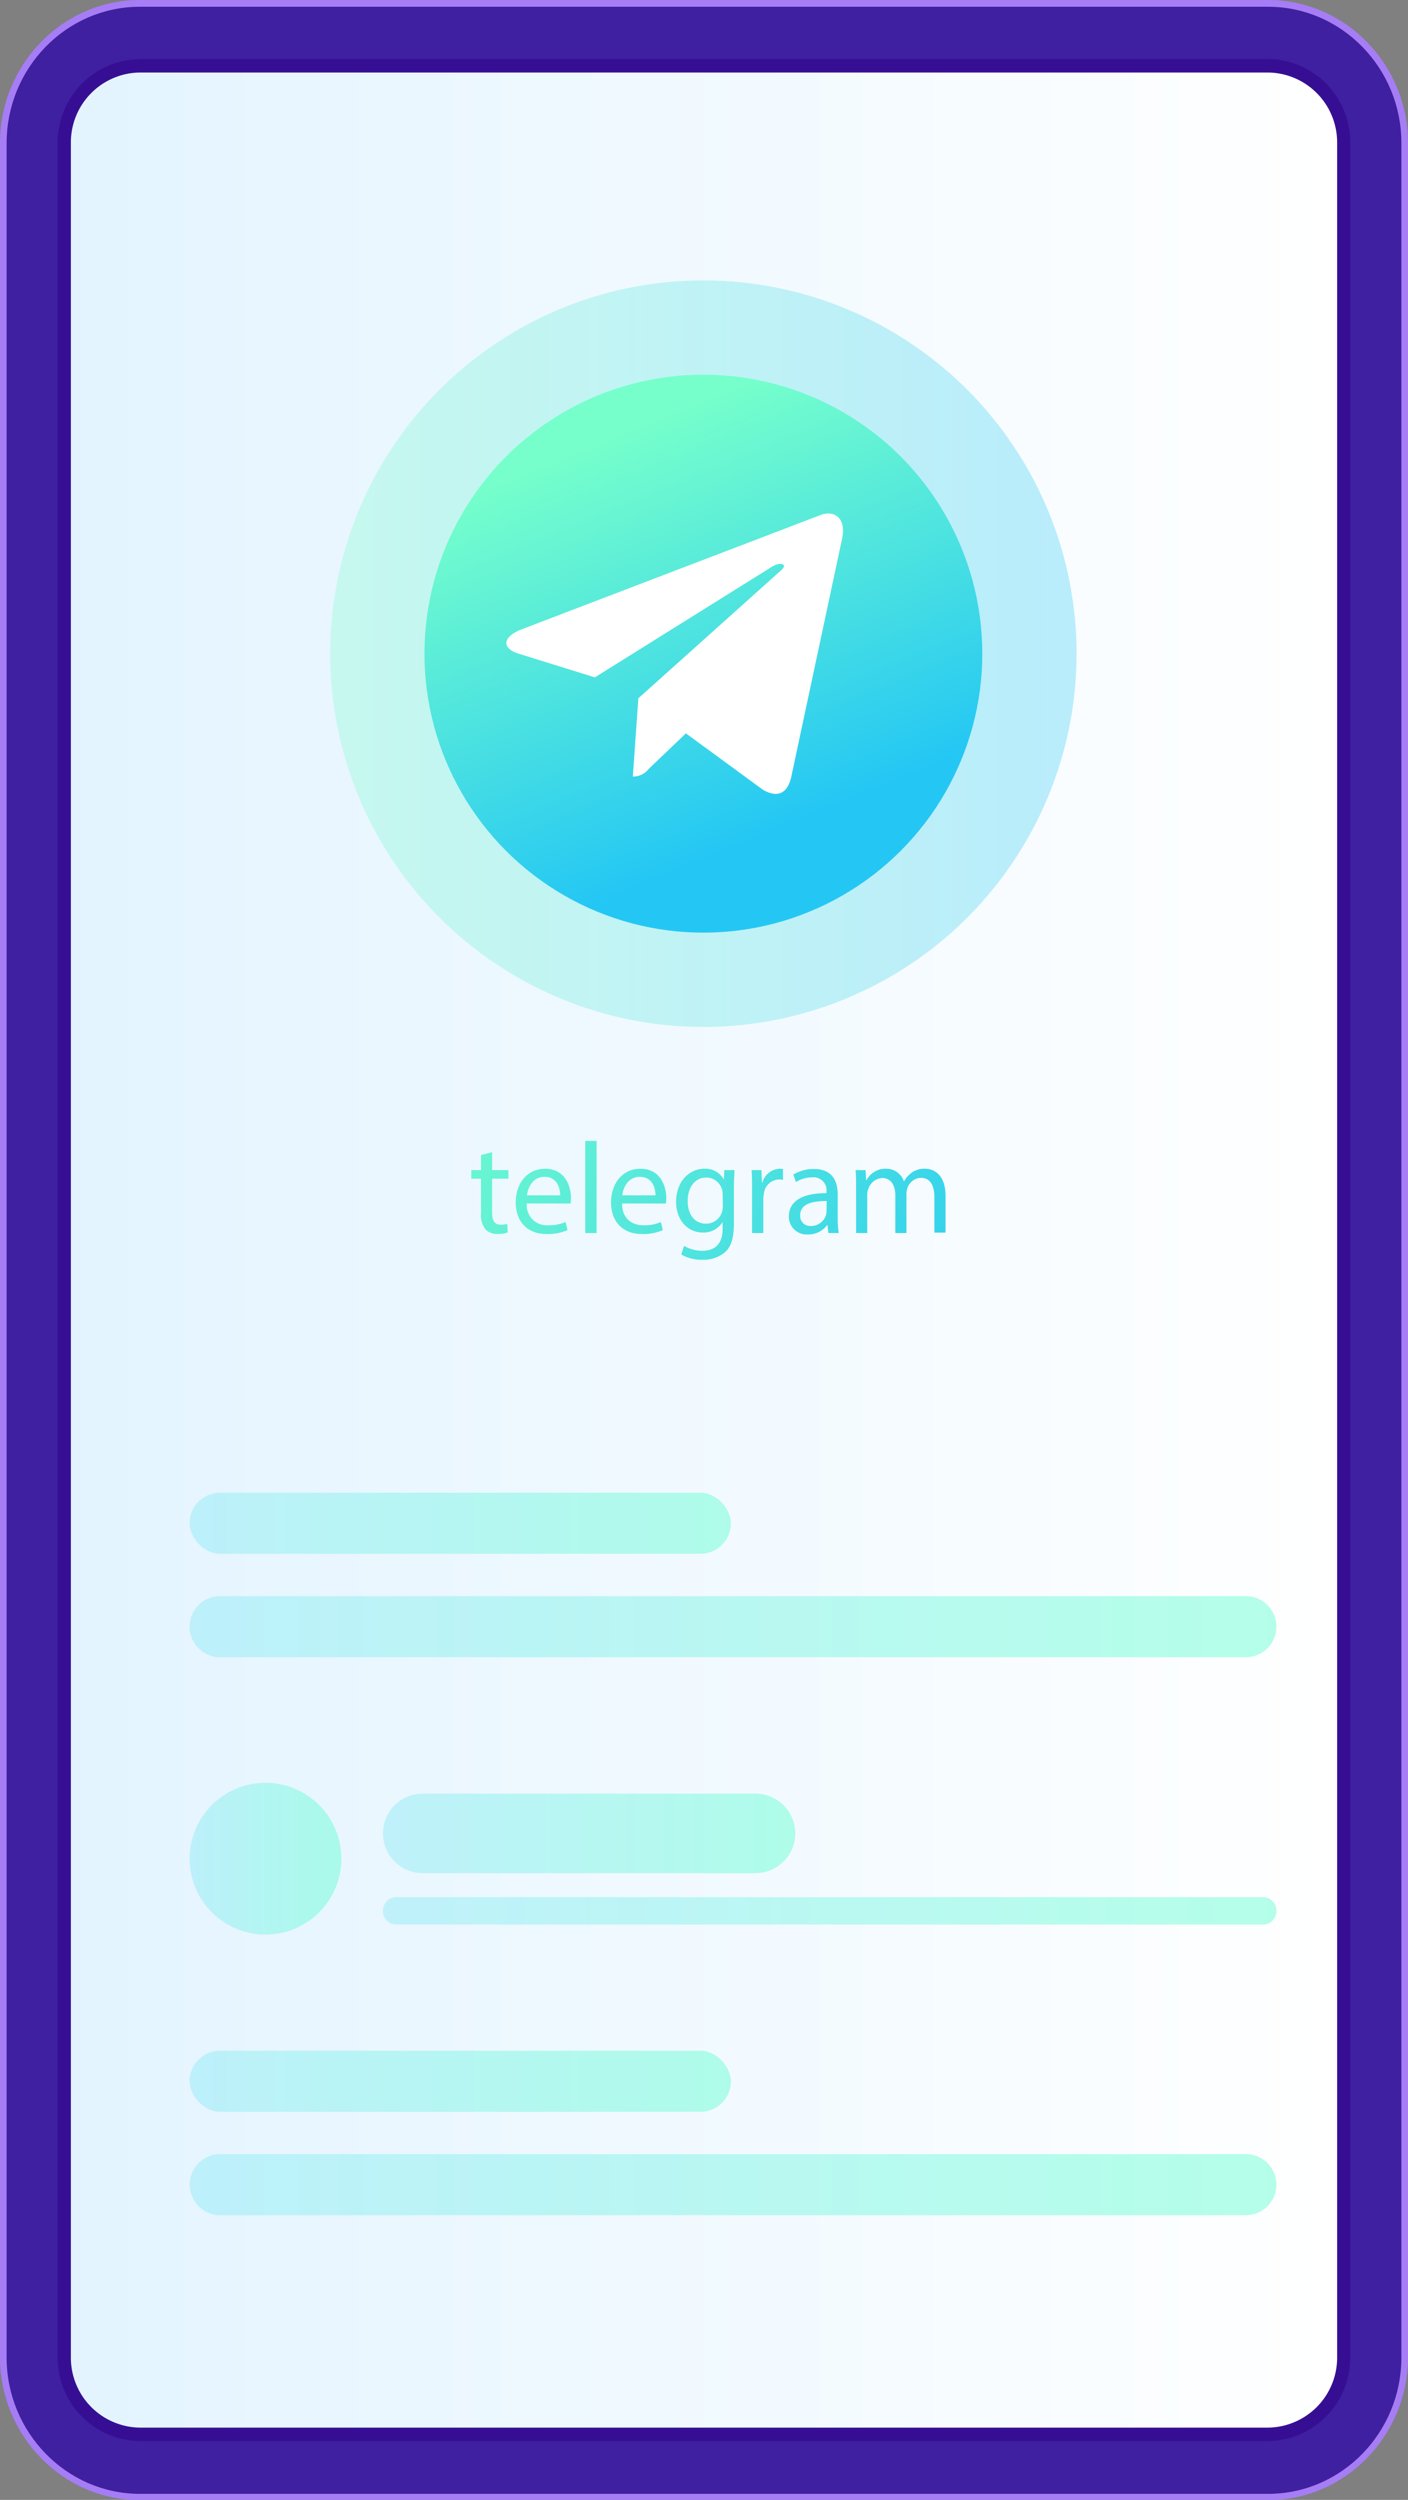 <?xml version="1.0" encoding="UTF-8"?> <svg xmlns="http://www.w3.org/2000/svg" xmlns:xlink="http://www.w3.org/1999/xlink" viewBox="0 0 268.4 476.44"><rect x="0" y="0" width="268.4" height="476.44" fill="#808080" stroke="none"/> <defs> <style>.cls-1{fill:#a67df5;}.cls-1,.cls-2,.cls-3,.cls-4{fill-rule:evenodd;}.cls-2{fill:#3f20a0;}.cls-3{fill:#360e94;}.cls-4{fill:url(#Безымянный_градиент_101);}.cls-5{opacity:0.41;}.cls-6{fill:url(#Безымянный_градиент_230);}.cls-7{fill:url(#Безымянный_градиент_230-2);}.cls-8{fill:url(#Безымянный_градиент_230-3);}.cls-9{fill:url(#Безымянный_градиент_230-4);}.cls-10{fill:url(#Безымянный_градиент_230-5);}.cls-11{fill:url(#Безымянный_градиент_230-6);}.cls-12{fill:url(#Безымянный_градиент_230-7);}.cls-13{opacity:0.3;fill:url(#Безымянный_градиент_301);}.cls-14{fill:url(#Безымянный_градиент_301-2);}.cls-15{fill:#fff;}.cls-16{fill:url(#Безымянный_градиент_301-3);}.cls-17{fill:url(#Безымянный_градиент_301-4);}.cls-18{fill:url(#Безымянный_градиент_301-5);}.cls-19{fill:url(#Безымянный_градиент_301-6);}.cls-20{fill:url(#Безымянный_градиент_301-7);}.cls-21{fill:url(#Безымянный_градиент_301-8);}.cls-22{fill:url(#Безымянный_градиент_301-9);}.cls-23{fill:url(#Безымянный_градиент_301-10);}</style> <linearGradient id="Безымянный_градиент_101" x1="13.51" y1="238.22" x2="254.89" y2="238.22" gradientUnits="userSpaceOnUse"> <stop offset="0" stop-color="#e3f4ff"></stop> <stop offset="1" stop-color="#fff"></stop> </linearGradient> <linearGradient id="Безымянный_градиент_230" x1="36.14" y1="290.31" x2="139.33" y2="290.31" gradientUnits="userSpaceOnUse"> <stop offset="0" stop-color="#81e9f4"></stop> <stop offset="1" stop-color="#4affc9"></stop> </linearGradient> <linearGradient id="Безымянный_градиент_230-2" x1="36.14" y1="310.02" x2="243.32" y2="310.02" xlink:href="#Безымянный_градиент_230"></linearGradient> <linearGradient id="Безымянный_градиент_230-3" x1="36.14" y1="396.66" x2="139.33" y2="396.66" xlink:href="#Безымянный_градиент_230"></linearGradient> <linearGradient id="Безымянный_градиент_230-4" x1="36.14" y1="416.37" x2="243.32" y2="416.37" xlink:href="#Безымянный_градиент_230"></linearGradient> <linearGradient id="Безымянный_градиент_230-5" x1="73" y1="349.43" x2="151.56" y2="349.43" xlink:href="#Безымянный_градиент_230"></linearGradient> <linearGradient id="Безымянный_градиент_230-6" x1="73" y1="364.18" x2="243.32" y2="364.18" xlink:href="#Безымянный_градиент_230"></linearGradient> <linearGradient id="Безымянный_градиент_230-7" x1="36.14" y1="354.24" x2="65.07" y2="354.24" xlink:href="#Безымянный_градиент_230"></linearGradient> <linearGradient id="Безымянный_градиент_301" x1="62.94" y1="124.58" x2="205.22" y2="124.58" gradientUnits="userSpaceOnUse"> <stop offset="0" stop-color="#76ffcb"></stop> <stop offset="1" stop-color="#24c7f4"></stop> </linearGradient> <linearGradient id="Безымянный_градиент_301-2" x1="117.03" y1="82.94" x2="147.84" y2="158.2" xlink:href="#Безымянный_градиент_301"></linearGradient> <linearGradient id="Безымянный_градиент_301-3" x1="66.65" y1="213.96" x2="193.76" y2="276.63" xlink:href="#Безымянный_градиент_301"></linearGradient> <linearGradient id="Безымянный_градиент_301-4" x1="67.98" y1="211.26" x2="195.09" y2="273.93" xlink:href="#Безымянный_градиент_301"></linearGradient> <linearGradient id="Безымянный_градиент_301-5" x1="70.79" y1="205.56" x2="197.9" y2="268.22" xlink:href="#Безымянный_градиент_301"></linearGradient> <linearGradient id="Безымянный_градиент_301-6" x1="71.53" y1="204.05" x2="198.64" y2="266.72" xlink:href="#Безымянный_градиент_301"></linearGradient> <linearGradient id="Безымянный_градиент_301-7" x1="73.22" y1="200.64" x2="200.33" y2="263.31" xlink:href="#Безымянный_градиент_301"></linearGradient> <linearGradient id="Безымянный_градиент_301-8" x1="76.31" y1="194.37" x2="203.42" y2="257.03" xlink:href="#Безымянный_градиент_301"></linearGradient> <linearGradient id="Безымянный_градиент_301-9" x1="77.92" y1="191.09" x2="205.03" y2="253.76" xlink:href="#Безымянный_градиент_301"></linearGradient> <linearGradient id="Безымянный_градиент_301-10" x1="80.99" y1="184.87" x2="208.1" y2="247.54" xlink:href="#Безымянный_градиент_301"></linearGradient> </defs> <g id="Слой_2" data-name="Слой 2"> <g id="Слой_1-2" data-name="Слой 1"> <path class="cls-1" d="M241.76,0H26.64C12,0,0,12.26,0,27.24v422c0,15,12,27.25,26.64,27.25H241.76c14.65,0,26.64-12.26,26.64-27.25V27.24c0-15-12-27.24-26.64-27.24"></path> <path class="cls-2" d="M241.76,1.29H26.64c-14,0-25.38,11.68-25.38,26v422c0,14.28,11.42,26,25.38,26H241.76c14,0,25.38-11.68,25.38-26V27.24c0-14.27-11.42-25.95-25.38-25.95"></path> <path class="cls-3" d="M26.64,11.26A15.85,15.85,0,0,0,11,27.24v422a15.85,15.85,0,0,0,15.63,16H241.76a15.85,15.85,0,0,0,15.63-16V27.24a15.85,15.85,0,0,0-15.63-16H26.64"></path> <path class="cls-4" d="M241.76,13.82a13.32,13.32,0,0,1,13.13,13.42v422a13.33,13.33,0,0,1-13.13,13.43H26.64a13.33,13.33,0,0,1-13.13-13.43V27.24A13.32,13.32,0,0,1,26.64,13.82H241.76"></path> <g class="cls-5"> <rect class="cls-6" x="36.14" y="284.49" width="103.19" height="11.64" rx="5.82"></rect> <path class="cls-7" d="M237.5,304.2H42A5.82,5.82,0,0,0,36.14,310h0A5.83,5.83,0,0,0,42,315.84H237.5a5.83,5.83,0,0,0,5.82-5.82h0A5.82,5.82,0,0,0,237.5,304.2Z"></path> </g> <g class="cls-5"> <rect class="cls-8" x="36.14" y="390.84" width="103.19" height="11.64" rx="5.82"></rect> <path class="cls-9" d="M237.5,410.55H42a5.82,5.82,0,0,0-5.83,5.82h0A5.83,5.83,0,0,0,42,422.19H237.5a5.83,5.83,0,0,0,5.82-5.82h0A5.82,5.82,0,0,0,237.5,410.55Z"></path> </g> <g class="cls-5"> <path class="cls-10" d="M144,341.84H80.59A7.59,7.59,0,0,0,73,349.43h0A7.59,7.59,0,0,0,80.59,357H144a7.59,7.59,0,0,0,7.6-7.59h0A7.59,7.59,0,0,0,144,341.84Z"></path> <path class="cls-11" d="M240.83,361.57H75.49A2.56,2.56,0,0,0,73,364.18h0a2.56,2.56,0,0,0,2.49,2.62H240.83a2.55,2.55,0,0,0,2.49-2.62h0A2.55,2.55,0,0,0,240.83,361.57Z"></path> <circle class="cls-12" cx="50.61" cy="354.24" r="14.46"></circle> </g> <circle class="cls-13" cx="134.08" cy="124.58" r="71.14"></circle> <circle class="cls-14" cx="134.08" cy="124.58" r="53.17"></circle> <path class="cls-15" d="M121.69,133.08,120.63,148a3.71,3.71,0,0,0,3-1.43l7.12-6.8,14.74,10.79c2.71,1.51,4.61.72,5.34-2.48l9.68-45.35h0c.86-4-1.44-5.56-4.08-4.58L99.5,119.92c-3.88,1.51-3.82,3.67-.66,4.65l14.55,4.53L147.17,108c1.59-1,3-.47,1.85.58Z"></path> <path class="cls-16" d="M93.81,219.58V223h3.1v1.65h-3.1v6.44c0,1.48.42,2.32,1.62,2.32a5,5,0,0,0,1.26-.15l.1,1.63a5.37,5.37,0,0,1-1.92.29,3,3,0,0,1-2.35-.91,4.45,4.45,0,0,1-.83-3.11v-6.51H89.84V223h1.85v-2.86Z"></path> <path class="cls-17" d="M100.42,229.37a3.82,3.82,0,0,0,4.09,4.15,7.9,7.9,0,0,0,3.3-.62l.37,1.55a9.56,9.56,0,0,1-4,.74c-3.67,0-5.87-2.41-5.87-6s2.12-6.44,5.6-6.44c3.9,0,4.93,3.43,4.93,5.62a9.26,9.26,0,0,1-.07,1Zm6.36-1.55c0-1.38-.57-3.53-3-3.53-2.2,0-3.16,2-3.33,3.53Z"></path> <path class="cls-18" d="M111.56,217.44h2.17V235h-2.17Z"></path> <path class="cls-19" d="M118.59,229.37c0,2.94,1.92,4.15,4.09,4.15a7.9,7.9,0,0,0,3.3-.62l.37,1.55a9.56,9.56,0,0,1-4,.74c-3.67,0-5.87-2.41-5.87-6s2.13-6.44,5.6-6.44c3.9,0,4.93,3.43,4.93,5.62a9.26,9.26,0,0,1-.07,1Zm6.36-1.55c0-1.38-.57-3.53-3-3.53-2.2,0-3.16,2-3.33,3.53Z"></path> <path class="cls-20" d="M140,223c0,.86-.1,1.83-.1,3.28v6.93c0,2.74-.54,4.41-1.7,5.45a6.34,6.34,0,0,1-4.34,1.43,7.71,7.71,0,0,1-4-1l.54-1.65a6.79,6.79,0,0,0,3.51.94c2.22,0,3.84-1.16,3.84-4.17V232.9h0a4.24,4.24,0,0,1-3.79,2c-3,0-5.08-2.52-5.08-5.82,0-4.05,2.64-6.34,5.37-6.34a4,4,0,0,1,3.73,2.07h0l.1-1.8Zm-2.24,4.71a3.4,3.4,0,0,0-.12-1,3.14,3.14,0,0,0-3-2.29c-2.07,0-3.55,1.75-3.55,4.51,0,2.35,1.19,4.29,3.53,4.29a3.17,3.17,0,0,0,3-2.22,3.82,3.82,0,0,0,.17-1.15Z"></path> <path class="cls-21" d="M143.36,226.73c0-1.4,0-2.61-.09-3.72h1.89l.08,2.34h.1a3.58,3.58,0,0,1,3.3-2.61,2.35,2.35,0,0,1,.62.07v2.05a3.26,3.26,0,0,0-.74-.07,3,3,0,0,0-2.91,2.78,6.06,6.06,0,0,0-.1,1V235h-2.15Z"></path> <path class="cls-22" d="M157.91,235l-.17-1.51h-.07a4.45,4.45,0,0,1-3.65,1.78,3.4,3.4,0,0,1-3.65-3.43c0-2.89,2.56-4.46,7.17-4.44v-.25a2.46,2.46,0,0,0-2.71-2.76,6,6,0,0,0-3.11.89l-.49-1.43a7.44,7.44,0,0,1,3.92-1.06c3.65,0,4.54,2.49,4.54,4.88v4.47a16.66,16.66,0,0,0,.2,2.86Zm-.32-6.1c-2.37,0-5.05.37-5.05,2.69a1.91,1.91,0,0,0,2,2.07,3,3,0,0,0,2.89-2,2.44,2.44,0,0,0,.12-.69Z"></path> <path class="cls-23" d="M163.19,226.24c0-1.23,0-2.24-.1-3.23H165l.1,1.92h.07a4.13,4.13,0,0,1,3.75-2.19,3.54,3.54,0,0,1,3.38,2.39h.05a5,5,0,0,1,1.33-1.55,4.07,4.07,0,0,1,2.64-.84c1.57,0,3.92,1,3.92,5.18v7h-2.12v-6.76c0-2.29-.84-3.68-2.59-3.68a2.82,2.82,0,0,0-2.57,2,3.5,3.5,0,0,0-.17,1.08V235h-2.12V227.8c0-1.9-.84-3.29-2.49-3.29a3,3,0,0,0-2.69,2.17,3.16,3.16,0,0,0-.17,1.07V235h-2.12Z"></path> </g> </g> </svg> 